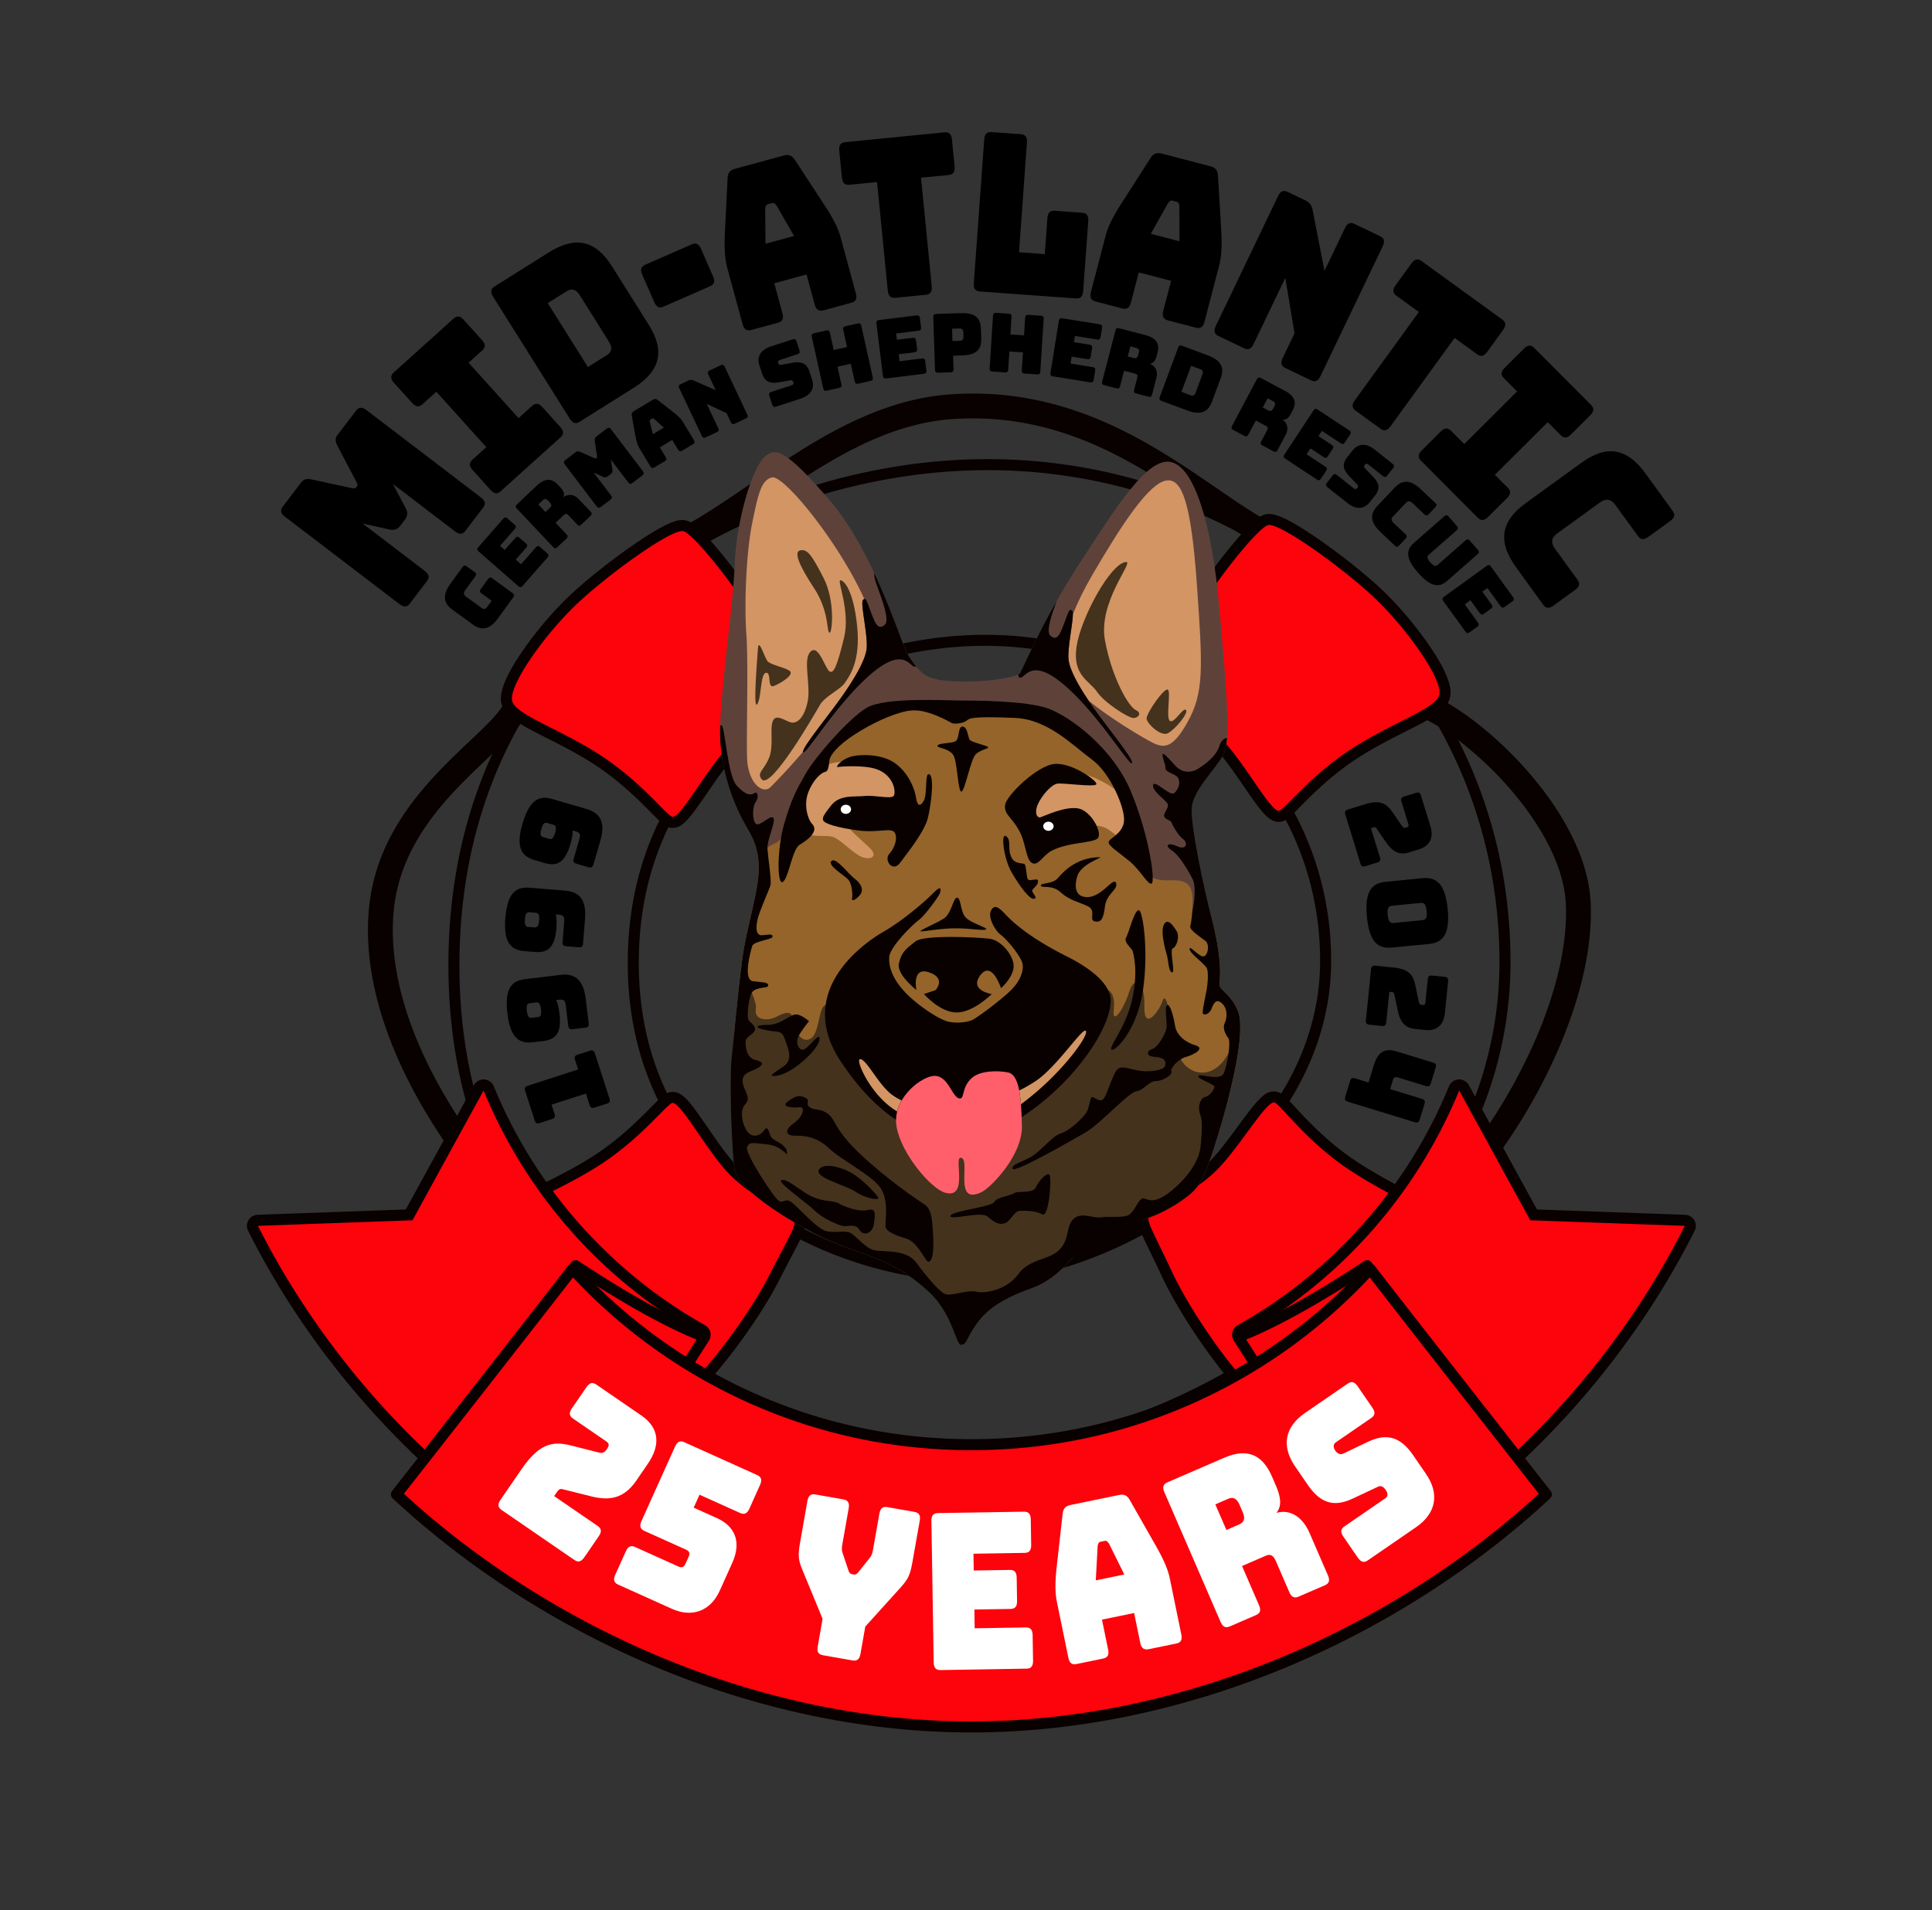 <svg id="Layer_1" data-name="Layer 1" xmlns="http://www.w3.org/2000/svg" viewBox="0 0 3500.86 3461.89"><rect x="0" y="0" width="3500.86" height="3461.89" fill="#333333" stroke="none"/><defs><style>.cls-1{fill:#080100;}.cls-2{fill:#fd030c;}.cls-3{fill:#5e423a;}.cls-4{fill:#95642a;}.cls-5{fill:#d39564;}.cls-6{fill:#44321d;}.cls-7{fill:#fff;}.cls-8{fill:#ff5f6b;}</style></defs><title>MAGSR-Logo_v2.0_</title><path class="cls-1" d="M928.3,2210.24a22.45,22.45,0,0,1-16.07-6.75c-2.71-2.77-67.18-69-129.86-169.66-37-59.37-65.53-118.41-84.93-175.48-24.55-72.22-34.43-141.56-29.37-206.09,5.13-65.36,28-126.09,70.09-185.66,35.25-50,78.24-90.64,112.77-123.32,27.12-25.66,50.54-47.82,60.52-65.13a22.5,22.5,0,1,1,39,22.49c-13.26,23-38.89,47.24-68.57,75.32-67,63.41-158.76,150.25-168.93,279.81-4.57,58.26,4.5,121.37,26.94,187.58,18.21,53.72,45.19,109.52,80.19,165.88,60.08,96.71,123.68,162.12,124.32,162.77a22.51,22.51,0,0,1-16.08,38.24Z"/><path class="cls-1" d="M2516.27,2260.45A22.51,22.51,0,0,1,2508,2217c.14-.06,20.81-8.47,51.3-30.25,28.13-20.08,70.62-56,113.34-112.92,46.19-61.6,87.88-135.47,117.37-208,34.36-84.49,50.7-163.72,47.26-229.13-3.25-61.79-39-135.1-100.58-206.44-50.63-58.62-116.15-111.13-163-130.67a22.5,22.5,0,0,1,17.31-41.54c53.58,22.33,124.15,78.38,179.79,142.8,31.47,36.45,57,73.73,75.74,110.8,21.67,42.77,33.68,84,35.72,122.69,3.78,72-13.68,157.87-50.51,248.44-30.91,76-74.62,153.46-123.06,218.06-90,120-180.34,156.54-184.14,158A22.6,22.6,0,0,1,2516.27,2260.45Z"/><path class="cls-1" d="M1775.15,2794.18c-66.89,0-136.59-14.93-207.26-44.4-57.1-23.8-115-57.12-172-99-96.78-71.08-157.18-141.62-159.71-144.58a22.5,22.5,0,0,1,34.28-29.16c.58.69,60.12,70.09,152.91,138.09,54.08,39.63,108.72,71.05,162.41,93.38,66.29,27.57,131.27,41.27,193.13,40.69,50.95-.48,96.13-6.63,138.11-18.82a390.51,390.51,0,0,0,102.67-46.42c60.28-38.47,106-90.2,150.32-140.23,26.18-29.59,53.26-60.19,82.71-87.19a22.5,22.5,0,1,1,30.41,33.17c-27.72,25.41-52.83,53.79-79.42,83.84-46.32,52.35-94.22,106.48-159.82,148.34-74.74,47.7-161.28,71.35-264.56,72.3C1777.91,2794.18,1776.53,2794.18,1775.15,2794.18Z"/><path class="cls-1" d="M1242.74,1000.12a22.51,22.51,0,0,1-10.53-42.4c41.06-21.69,83.28-50.55,128-81.11C1464.49,805.3,1582.72,724.48,1722,714.73c94.86-6.64,185.69,9.51,277.66,49.38,78.79,34.16,145.75,80.07,204.83,120.58,33,22.64,64.18,44,92.86,60.08a22.5,22.5,0,0,1-22,39.26c-30.47-17.06-62.46-39-96.33-62.22-57.4-39.37-122.47-84-197.27-116.41-85.2-36.93-169.14-51.91-256.63-45.78-56.49,4-114.61,21.44-177.69,53.45-56.72,28.78-110.19,65.34-161.9,100.69-45.78,31.3-89,60.86-132.35,83.75A22.41,22.41,0,0,1,1242.74,1000.12Z"/><path class="cls-1" d="M1789.66,852.11c497.39,0,927.41,376.51,927.41,891.74s-570.72,877.87-955.16,877.87-929.39-257.61-929.39-871.93,529.1-897.68,957.14-897.68m0-20a1052.19,1052.19,0,0,0-167.21,13.63A1104.79,1104.79,0,0,0,1453.27,887a1066.16,1066.16,0,0,0-163.9,69.49,975.61,975.61,0,0,0-151.24,98.45C1037.76,1134.69,959,1231.09,904,1341.45c-60.69,121.78-91.46,259.16-91.46,408.34,0,148.5,31.42,284.62,93.39,404.58,55.36,107.18,134.41,200.58,235,277.63a972.11,972.11,0,0,0,148.92,93.63,1066.43,1066.43,0,0,0,158.59,65.28c103.56,33.24,212,50.81,313.51,50.81,97.91,0,208.11-22.85,318.71-66.09,112.37-43.92,221.52-107.59,315.65-184.12a1082,1082,0,0,0,135.06-130.38c42.07-48.57,78.41-100,108-153,64.85-116,97.73-238.56,97.73-364.29,0-128-25.81-250.8-76.7-364.85A884.24,884.24,0,0,0,2571,1223.61a910.67,910.67,0,0,0-117.48-133.46,941.19,941.19,0,0,0-141.22-108.67,966.24,966.24,0,0,0-160.6-81.1,984.29,984.29,0,0,0-175.67-50.73,998.72,998.72,0,0,0-186.39-17.54Z"/><path class="cls-1" d="M1784.53,1170.5c325.84,0,607.55,241,607.55,570.85s-373.88,562-625.72,562-608.85-164.92-608.85-558.17,346.61-574.66,627-574.66m0-20c-73.44,0-150.34,12.26-222.4,35.45a714.74,714.74,0,0,0-108.39,44.91,648.66,648.66,0,0,0-100.14,63.7c-66.58,51.71-118.85,114.22-155.37,185.82-40.29,79-60.72,168.09-60.72,264.78,0,96.28,20.87,184.59,62,262.46,36.76,69.56,89.23,130.15,156,180.1a647.29,647.29,0,0,0,98.61,60.59A714.88,714.88,0,0,0,1559,2290.5c68.48,21.48,140.18,32.83,207.37,32.83,64.93,0,138-14.78,211.15-42.75a796.63,796.63,0,0,0,208.59-118.89,709.9,709.9,0,0,0,89.37-84.31,597.61,597.61,0,0,0,71.61-99.14c43.13-75.38,65-155.08,65-236.89,0-162.6-66.8-313.13-188.1-423.88a622.32,622.32,0,0,0-93.55-70.35,646.46,646.46,0,0,0-106.33-52.48,665.47,665.47,0,0,0-239.57-44.14Z"/><path class="cls-2" d="M1236.35,2527c-14.07,0-43.78-15.82-88.31-47-38-26.61-78.73-59.1-106.33-84.8-52.6-49-127.06-145.16-124-184.45,1.66-21.53,31.69-36.72,77.14-59.71,25.17-12.73,53.69-27.16,82.06-45.08,50.54-31.92,88-69.88,110.4-92.56,11.94-12.11,19.16-19.42,24.73-22.6a13.59,13.59,0,0,1,6.85-1.8c13.34,0,26.41,18.21,54.69,59.4,16.9,24.62,36,52.51,53.7,71,26.35,27.6,64,49.82,89,64.51,17.1,10.08,24.82,14.73,28.53,19.38,7,8.73,5.33,17.15,2.49,24.95-3.09,8.53-9.44,20.63-21,42.6-6.39,12.17-14.33,27.32-24,46.3-19.93,39-51.72,87.56-87.2,133.35-15.45,19.94-30.19,37.45-42.61,50.64-18.5,19.65-26.17,23.76-30.79,25.14a18.17,18.17,0,0,1-5.28.73Z"/><path class="cls-1" d="M1218.85,1999c15.9,0,61.26,85.51,101.16,127.31,41.61,43.59,109,73.32,116.91,83.23s0,17.83-43.59,103-134.76,198.17-154.57,204.11a8.34,8.34,0,0,1-2.41.31c-25.23,0-132.37-77.48-187.83-129.11-57.47-53.51-123.33-144.51-120.88-176.37,2-25.76,79.27-49.54,154.57-97.1s120.88-107,134.75-114.94a3.79,3.79,0,0,1,1.89-.48m0-20a23.83,23.83,0,0,0-11.81,3.12c-6.77,3.86-14.34,11.54-26.89,24.25-22.09,22.38-59.05,59.83-108.62,91.14-28,17.66-56.27,32-81.23,44.6-20.85,10.55-38.87,19.66-52.51,28.62-13.28,8.71-28.69,21-30.09,39.25-.88,11.4,3,25.71,11.72,43.75,7.05,14.5,17.07,31.09,29.79,49.31,24.66,35.3,56.69,72.49,85.68,99.48,27.92,26,69.07,58.82,107.41,85.67,19.67,13.78,37.69,25.31,52.11,33.36,24.53,13.69,35.3,15.45,41.94,15.45a28.46,28.46,0,0,0,8.15-1.15c6.18-1.85,15.18-6.61,35.2-27.86,12.64-13.42,27.59-31.19,43.23-51.38,35.85-46.25,68-95.43,88.2-134.92,9.69-18.93,17.62-34.05,24-46.21,11.72-22.35,18.18-34.66,21.5-43.83,3.17-8.71,6.18-21.78-4.08-34.61-4.83-6-12.59-10.74-31.26-21.74-24.46-14.42-61.42-36.21-86.81-62.8-17.09-17.91-36-45.46-52.69-69.76-31.13-45.34-44.5-63.74-62.93-63.74Z"/><path class="cls-2" d="M1218.85,1490.52a13.79,13.79,0,0,1-6.85-1.8c-5.57-3.19-12.79-10.5-24.73-22.6-22.39-22.68-59.86-60.65-110.4-92.57-28.37-17.92-56.89-32.34-82.06-45.07-45.45-23-75.48-38.18-77.14-59.72-3-39.28,71.44-135.48,124-184.45,27.6-25.7,68.34-58.19,106.33-84.79,44.53-31.19,74.24-47,88.31-47a18.17,18.17,0,0,1,5.28.73c4.62,1.38,12.29,5.49,30.79,25.14,12.42,13.19,27.16,30.7,42.61,50.64,35.48,45.78,67.27,94.39,87.2,133.35,9.71,19,17.65,34.12,24,46.3,11.52,22,17.87,34.07,21,42.59,2.84,7.81,4.49,16.23-2.49,25-3.71,4.64-11.43,9.29-28.53,19.37-24.93,14.7-62.61,36.91-89,64.51-17.65,18.49-36.81,46.39-53.7,71C1245.26,1472.31,1232.19,1490.52,1218.85,1490.52Z"/><path class="cls-1" d="M1236.35,962.51a8.7,8.7,0,0,1,2.41.31c19.81,5.95,111,118.9,154.57,204.11s51.52,93.14,43.59,103-75.3,39.63-116.91,83.23c-39.9,41.79-85.26,127.31-101.16,127.31a3.7,3.7,0,0,1-1.89-.49c-13.87-7.92-59.45-67.37-134.75-114.93s-152.59-71.34-154.57-97.1c-2.45-31.86,63.41-122.86,120.88-176.37,55.46-51.64,162.6-129.11,187.83-129.12m0-20h0c-6.64,0-17.41,1.76-41.94,15.46-14.42,8-32.44,19.58-52.11,33.36-38.34,26.85-79.49,59.67-107.41,85.66-29,27-61,64.19-85.68,99.49-12.72,18.21-22.74,34.8-29.79,49.3-8.76,18-12.6,32.36-11.72,43.75,1.4,18.21,16.81,30.55,30.09,39.26,13.64,9,31.66,18.06,52.51,28.61,25,12.63,53.26,26.94,81.23,44.61,49.57,31.31,86.53,68.76,108.62,91.13,12.55,12.72,20.12,20.39,26.89,24.26a23.83,23.83,0,0,0,11.81,3.12c18.44,0,31.8-18.4,62.93-63.75,16.69-24.3,35.6-51.84,52.69-69.75,25.39-26.6,62.35-48.39,86.81-62.8,18.67-11,26.43-15.71,31.26-21.75,10.26-12.83,7.25-25.89,4.08-34.61-3.32-9.16-9.78-21.47-21.5-43.83-6.37-12.15-14.3-27.28-24-46.21-20.2-39.49-52.35-88.66-88.2-134.92-15.64-20.19-30.59-37.95-43.23-51.37-20-21.25-29-26-35.19-27.86a28.24,28.24,0,0,0-8.16-1.16Z"/><path class="cls-2" d="M2274.78,2525.16a19,19,0,0,1-6-.91c-4.57-1.54-12.1-5.89-30-26.13-12-13.59-26.14-31.57-40.94-52-34-46.91-64.17-96.52-82.83-136.11-9.09-19.28-16.53-34.68-22.52-47.05-10.8-22.33-16.75-34.63-19.57-43.26-2.57-7.89-4-16.36,3.3-24.86,3.87-4.52,11.73-8.92,29.15-18.43,25.4-13.89,63.78-34.86,91-61.6,18.24-17.9,38.29-45.16,56-69.22,29.38-39.94,42.92-57.6,56.12-57.6a13.82,13.82,0,0,1,7.26,2c5.47,3.36,12.44,10.9,24,23.39,21.64,23.39,57.85,62.55,107.33,96.1,27.78,18.83,55.82,34.17,80.55,47.71,44.69,24.46,74.21,40.61,75.17,62.19,1.74,39.36-75.81,133.09-130,180.33-28.23,24.62-69.76,55.61-108.4,80.88C2319.28,2510.18,2289.11,2525.16,2274.78,2525.16Z"/><path class="cls-1" d="M2308.51,1998a3.76,3.76,0,0,1,2,.55c13.61,8.37,57.23,69.27,130.95,119.24s150.19,76.26,151.34,102.07c1.41,31.92-67.37,120.74-126.54,172.35-56.8,49.54-165.51,123-191.5,123a9.06,9.06,0,0,1-2.82-.39c-19.61-6.59-107.06-122.44-147.86-209s-48.48-94.76-40.23-104.41,76.55-37.17,119.55-79.39c41.11-40.35,89-123.95,105.09-124m0-20h0c-18.09,0-31.9,17.81-64.16,61.68-17.46,23.75-37.26,50.66-54.93,68-26.24,25.76-63.88,46.33-88.8,60-19,10.39-26.92,14.84-32,20.72-10.67,12.49-8.08,25.65-5.2,34.46,3,9.26,9.08,21.78,20.07,44.5,6,12.35,13.41,27.73,22.48,47,18.91,40.12,49.44,90.31,83.77,137.71,15,20.68,29.35,38.92,41.54,52.75,19.32,21.89,28.17,26.94,34.27,29a28.91,28.91,0,0,0,9.19,1.43c6.62,0,17.39-1.65,42.12-14.5,14.69-7.63,33-18.58,53-31.67,39-25.5,80.94-56.82,109.49-81.72,29.86-26,63.07-62.17,88.86-96.65,13.31-17.79,23.87-34,31.38-48.31,9.35-17.75,13.64-31.93,13.14-43.35-.81-18.24-15.82-31.07-28.8-40.21-13.35-9.39-31.06-19.08-51.56-30.3-24.54-13.43-52.35-28.66-79.74-47.22-48.53-32.9-84.25-71.53-105.6-94.61-12.13-13.12-19.45-21-26.09-25.12a23.82,23.82,0,0,0-12.49-3.51Z"/><path class="cls-2" d="M2317.24,1479.52c-13.35,0-26.41-18.21-54.69-59.4-16.9-24.62-36.05-52.52-53.71-71-26.34-27.6-64-49.81-89-64.51-17.1-10.08-24.81-14.73-28.53-19.37-7-8.73-5.32-17.15-2.49-25,3.1-8.53,9.44-20.63,21-42.59,6.38-12.18,14.33-27.33,24-46.3,19.94-39,51.72-87.57,87.2-133.35,15.46-19.94,30.19-37.45,42.62-50.64,18.5-19.65,26.17-23.76,30.78-25.14a18.21,18.21,0,0,1,5.28-.73c14.07,0,43.79,15.81,88.32,47,38,26.6,78.73,59.09,106.33,84.79,52.59,49,127.06,145.17,124,184.45-1.66,21.54-31.69,36.73-77.15,59.72-25.16,12.73-53.68,27.15-82.05,45.07-50.55,31.92-88,69.89-110.4,92.57-12,12.1-19.16,19.41-24.74,22.6a13.79,13.79,0,0,1-6.84,1.8Z"/><path class="cls-1" d="M2299.73,951.51c25.23,0,132.37,77.48,187.83,129.12,57.47,53.51,123.33,144.51,120.88,176.37-2,25.76-79.26,49.54-154.56,97.1S2333,1461.11,2319.12,1469a3.69,3.69,0,0,1-1.88.49c-15.9,0-61.26-85.51-101.16-127.31-41.62-43.6-109-73.32-116.92-83.23s0-17.84,43.6-103,134.75-198.16,154.57-204.11a8.63,8.63,0,0,1,2.4-.31m0-20a28.17,28.17,0,0,0-8.15,1.16c-6.17,1.85-15.18,6.61-35.2,27.86-12.63,13.42-27.58,31.18-43.23,51.37-35.85,46.26-68,95.43-88.2,134.92-9.68,18.93-17.61,34.06-24,46.21-11.72,22.36-18.17,34.67-21.5,43.83-3.16,8.72-6.18,21.78,4.08,34.61,4.83,6,12.6,10.74,31.26,21.75,24.46,14.41,61.42,36.2,86.81,62.8,17.1,17.91,36,45.45,52.69,69.76,31.13,45.34,44.5,63.74,62.94,63.74a23.88,23.88,0,0,0,11.81-3.12c6.76-3.87,14.34-11.54,26.88-24.26,22.09-22.37,59.05-59.82,108.63-91.13,28-17.67,56.26-32,81.22-44.61,20.86-10.55,38.87-19.66,52.52-28.61,13.27-8.71,28.68-21,30.09-39.26.87-11.39-3-25.7-11.73-43.75-7-14.5-17.07-31.09-29.79-49.3-24.66-35.3-56.69-72.5-85.68-99.49-27.91-26-69.07-58.81-107.41-85.66-19.67-13.78-37.69-25.32-52.11-33.37-24.53-13.69-35.3-15.45-41.94-15.45Z"/><path class="cls-3" d="M1750,1235.23c44.92,0,92.48-7.93,97.76-14.54s39.64-93.79,108.33-199.48S2080.3,827,2122.57,837.58s74,113.61,87.2,266.86,21.13,237.8,6.6,264.22-54.16,63.41-56.81,95.12,22.46,149.28,37,204.77,15.86,93.8,13.22,111,17.17,15.85,33,51.52-11.89,148-35.67,225.91-32.85,94-56.8,112.29c-78,59.45-145.32,46.24-177,76.63-22.27,21.34-51.52,70-103,88.51s-80.58,37-100.4,64.73-17.17,37-27.74,38.32-14.79-56.31-60.77-97.76c-80.59-72.67-126.83-59.45-223.27-113.62s-122.86-88.51-126.82-105.69-10.57-155.89-5.29-204.77,10.57-109.65,18.5-173.06,31.7-128.15,30.38-173.07-17.17-59.44-31.7-88.51-37-83.23-38.32-150.6,23.78-231.2,26.43-307.82,31.7-178.35,56.8-196.84c17.15-12.64,33-14.54,114.94,80.58s129.47,258.94,141.36,278.76,25.1,37,39.63,42.27S1715.67,1235.23,1750,1235.23Z"/><path class="cls-4" d="M1394.65,1980.33h0C1394.5,1980.33,1394.5,1980.33,1394.65,1980.33Z"/><path class="cls-4" d="M2163.53,1664.58c-9.25-4,6.6-48.88-13.21-63.41s-62.1,7.93-74-26.42-14.53-109.65-66-187.6-169.1-103-169.1-103h-111l-140,6.6c-56.81,30.39-132.11,104.37-149.28,162.5s-22.46,68.7-37,75.3c-7,3.17-19.74,11.52-31.12,19.34a155.42,155.42,0,0,1,2,21.61c1.32,44.92-22.46,109.66-30.38,173.07-6.12,49-10.67,96.35-14.86,137.9,34.65,50.32,68.3,99.81,65.07,99.89,6.45,0,282.7-1.31,282.7-1.31l375.2-41,172.6,55c17-65.91,29.48-135.33,17.63-162-15.85-35.67-35.67-34.35-33-51.52,2.38-15.49,1.53-48.17-9.31-95.13l-23.72-31.7S2172.77,1668.55,2163.53,1664.58Z"/><path class="cls-5" d="M1517.51,1273.54c25.1-34.35,50.2-74,52.84-97.76s-11.89-83.23-6.6-88.52a6,6,0,0,1,2.37-1.63c-46.23-102.92-146.34-226-167.51-220.31-19.82,5.28-25.1,31.71-35.67,83.23s-14.53,145.32-10.57,199.48,0,177,1.32,224.59,29.07,67.38,42.28,54.17c4.31-4.31,29.15-29.15,59.19-64.33C1454.9,1353.86,1493.47,1306.43,1517.51,1273.54Z"/><path class="cls-5" d="M2168.81,1059.52c-10.57-150.6-27.45-189.93-52.84-188.92-33,1.32-85.87,84.55-136.08,170.43-15.73,26.91-27.44,51-35.82,72.47-.13,17.12-10,62.15-7.77,82.09,2.06,18.57,17.81,46.8,36.57,74.63,38,30.75,89.42,61.52,106.11,70.69,26.42,14.54,42.27,22.46,72.66-31.7S2179.38,1210.13,2168.81,1059.52Z"/><path class="cls-6" d="M2233.55,1891.81c-19.82,54.17-54.17,58.13-74,47.56s-23.78-26.42-30.38-52.84-14.53-95.12-22.46-72.66-34.35,54.16-33,10.57S2056.52,1765,2046,1798s-31.71,62.1-27.74,30.39-15.86-44.92-21.14-25.1l-262.9,108.33s-215.34-83.23-233.83-89.84-13.22,50.21-31.71,60.77-33-22.45-33-37-14.53-10.56-29.06-2.64-41,6.61-37-14.53c2.28-12.19-13.44-44.13-27.16-69-6.81,57.27-11.63,111.66-16.44,156.19-5.28,48.88,1.32,187.6,5.29,204.77s30.38,51.53,126.82,105.69,142.68,40.95,223.27,113.62c46,41.45,50.2,99.08,60.77,97.76s7.92-10.57,27.74-38.32,48.88-46.23,100.4-64.73,80.78-67.17,103-88.51c31.71-30.39,99.08-17.18,177-76.63,23.95-18.27,33-34.34,56.8-112.29,17.58-57.6,37.31-133.95,40-184.28C2242.57,1874.2,2237.93,1879.84,2233.55,1891.81Z"/><path class="cls-1" d="M1628.73,1747c-3.87,19.34,31.86,47.4,31.86,47.4s-9.11-42.85,22.75-32.23,12.14,32.23,12.14,32.23l-21.24,7.21s28.86,33.38,59.2,33.38,63.67-33.38,63.67-33.38-41-6.07-21.24-33.37c21.39-29.62,37.93,22.75,37.93,22.75s19.72-16.68,22.75-36.4-21.23-50.06-42.47-53.1-119.84-7.58-135,4.55S1633.28,1724.21,1628.73,1747Z"/><path class="cls-1" d="M1703.45,1618c-1.44,5.76-27.74,41.61-38.64,49.54s-52.51,48.55-53.5,67.37,6.93,40.63,29.72,64.41,62.42,49.54,78.28,52.51a84.49,84.49,0,0,0,39.63-2c9.91-3,58.46-40.63,73.32-55.49s22.79-32.7,20.81-46.57-29.73-46.57-39.63-53.5-23.78-31.71-17.84-43.6,13.33-7.37,25.76,6c27.75,29.72,71.34,56.47,111,76.29s82.39,49.61,80.25,83.23c-4,62.42-89.17,173.39-193.21,226.9s-212,7.93-296.26-119.89,43.6-215,78.28-234.83,75.3-55.48,85.21-65.39S1707.42,1602.16,1703.45,1618Z"/><path class="cls-1" d="M1667.79,1687.37c-3.41,2.84,34.67-4.95,63.41-4.95s50.53,4.95,55.48,2-30.71-11.89-38.64-23.78-6.93-33.69-13.87-33.69-9.91,28.74-23.78,37.65S1673.73,1682.42,1667.79,1687.37Z"/><path class="cls-1" d="M1690.57,2234c2.83,42.36-2.64,51.52-7.92,52.84s-18.5-35.67-41-42.27-35.67-13.22-37-21.14,6.61-44.92-7.92-68.7-71.34-51.52-95.12-74-47.56-22.46-62.09-22.46-19.82-9.25-1.33-22.46,21.14-30.38,10.57-29.06-35.67,0-21.13-10.57,21.13-11.89,31.7-6.61-1.32,10.57,7.93,17.18,18.49,1.32,33,11.89,10.56,27.74,58.12,72.66,101.73,81.91,116.26,91.15S1689.25,2214.16,1690.57,2234Z"/><path class="cls-1" d="M1834.57,2117.72c0,11.21,108.33-51.52,133.43-66s78-72.66,91.16-74,22.46-18.49,35.67-18.49,30.39-11.89,27.74-17.18,11.89-22.45,26.43-26.42,35.66-15.85,17.17-21.14-34.35-18.49-37-35.66-9.25-41-14.53-37,1.32,33-1.32,43.6-15.86,33-25.11,35.67-14.53,13.21,5.29,14.53,19.82,10.57,17.17,17.18-26.42,10.57-44.91,7.92-33-10.57-41-2.64-17.17,41-23.78,51.52-15.85,0-21.14-1.32-5.28,19.82-11.89,29.07-29.06,31.7-46.23,37-37,35.67-60.77,46.24S1834.57,2112.44,1834.57,2117.72Z"/><path class="cls-1" d="M1487.12,2116.4c-21,15.79,43.6,30.38,63.42,43.6s43.59,15.85,41,10.56-33-39.63-59.45-50.2S1492.41,2112.44,1487.12,2116.4Z"/><path class="cls-1" d="M1415.79,2138.86c-8.75,3.28,46.23,40.95,60.77,55.48s43.59,26.43,51.52,27.75,22.46-5.29,29.06,6.6,23.78,7.93,26.43-10.57,4-29.06-11.89-25.1-43.6-6.6-51.53-11.89-26.42-2.64-47.56-11.89S1426.35,2134.89,1415.79,2138.86Z"/><path class="cls-1" d="M2209.77,1779.52c2.64-17.17,1.32-55.49-13.21-111s-39.64-173.07-37-204.77,42.28-68.7,56.81-95.12c3.68-6.69,5.92-17.12,7-31.44-5.26.84-11.08,5.45-13.6,14.26-5.29,18.5-26.43,34.35-39.64,42.28s-29.06,6.6-41-6.61-21.14-23.78-22.46-19.81,5.28,17.17,5.28,25.1,17.18,9.25,22.46,17.17,1.32,21.14-6.6,27.74-35.67-25.1-38.31-14.53,23.78,27.75,26.42,34.35-6.61,14.53-6.61,21.14,11.89,7.93,13.21,11.89,11.89,23.78,21.14,30.38,6.61,21.14-10.57,13.21-23.78-1.32-9.25,7.93,34.35,44.92,38.32,54.17,2.64,35.67,0,47.56-2.65,26.42-5.29,34.34,19.82,21.14,27.74,27.75,4,29.06-5.28,27.74-23.78-21.14-23.78-13.21,29.06,27.74,31.71,35.67,1.32,27.74-1.32,41-6.61,31.71-6.61,38.32,11.89,4,15.85-6.61,9.25-19.82,19.82-9.25,7.93,27.75,4,35.67,1.32,19.82,6.61,26.42-1.32,47.56-7.93,63.42-43.59,0-46.24,5.28,29.07,14.53,29.07,19.82-9.25,17.17-17.18,18.49-13.21,17.18-9.24,29.07,5.28,21.13,1.32,60.77-47.56,79.26-68.7,91.15-29.06,2.65-35.67,2.65-13.21,18.49-22.46,27.74-38.31,4-52.84,6.6-35.67-10.56-50.2,2.65-6.61,35.67-25.1,55.48-54.17,15.86-75.31,44.92-60.77,35.67-76.62,31.71-46.24,9.24-56.81,4-33-31.71-51.52-56.81-60.77-18.49-76.62-22.46-30.39-23.78-41-30.38-27.74,0-44.92-4-48.88-40.95-62.09-51.52-15.85,2.64-25.1-4-60.77-85.87-56.81-96.44,10.57-7.93,37-5.29,36.76,23.48,35.67,15.86c-1.32-9.25-1.32-6.61-6.6-13.21s-21.14-10.57-23.78-18.5-5.29-18.49-10.57-10.57-14.53,13.21-23.78,9.25-17.17-21.14-17.17-38.31,10.56-17.18,10.56-27.74-10.56-21.14-9.24-34.35,17.17-14.54,27.74-21.14,10.57-10.57-5.28-14.53-17.18-23.78-17.18-33,17.18-14.53,17.18-22.46-9.25-11.89-11.89-17.17-1.33-27.75,4-44.92,31.71-10.57,31.71-17.17-9.25-5.29-27.75-7.93-4-54.17-1.32-63.41,37-11.89,37-17.18-5.28-4-18.49-2.64-11.89-17.18-7.93-31.71,19.82-50.2,22.46-58.13-4-48.88-5.29-66.05,15.86-50.2,10.57-56.81-25.1,17.18-31.7,10.57-6.61-30.38,0-39.63,2.64-19.82-2.64-15.86-14.54,5.29-31.71-13.21-21.14-107-27.74-109.65c-.73-.29-1.59,0-2.56.81-.14,5.42-.18,10.46-.09,15,1.32,67.37,23.78,121.54,38.32,150.6s30.38,43.6,31.7,88.51-22.46,109.66-30.38,173.07-13.21,124.18-18.5,173.06,1.32,187.6,5.29,204.77,30.38,51.53,126.82,105.69,142.68,40.95,223.27,113.62c46,41.45,50.2,99.08,60.77,97.76s7.92-10.57,27.74-38.32,48.88-46.23,100.4-64.73,80.78-67.17,103-88.51c31.71-30.39,99.08-17.18,177-76.63,23.95-18.27,33-34.34,56.8-112.29s51.53-190.24,35.67-225.91S2207.12,1796.69,2209.77,1779.52Z"/><path class="cls-1" d="M1722.28,2203.59c-2.64,9.25,55.49-9.25,67.38,1.32s21.13,15.86,31.7,11.89,15.86-22.46,27.75-22.46,27.74,0,39.63,6.61,17.17-64.73,13.21-71.34-19.82,10.57-25.1,22.46-31.71,5.28-39.63,10.57-30.39,6.6-35.67,15.85S1724.92,2194.34,1722.28,2203.59Z"/><path class="cls-5" d="M1624.52,1417.54c-17.18-34.35-43.6-42.28-67.38-39.63s-83.23-1.33-100.4,44.91-9.25,68.7,0,83.23,42.27,5.29,55.49,11.89,29.06,23.78,44.91,33,38.32,4,17.18-15.85-46.24-39.64-38.31-46.24,97.76-14.53,104.36-30.39S1624.52,1417.54,1624.52,1417.54Z"/><path class="cls-5" d="M1916.48,1399c-25,8.33-66,46.24-55.48,70s22.45,37,48.88,34.35,75.3-14.53,96.44-1.32,35.67,31.71,42.27,25.1,13.21-48.88-11.89-80.59S1944.22,1389.8,1916.48,1399Z"/><path class="cls-5" d="M1633.71,1994.43a110.29,110.29,0,0,1-17.12-10.14c-25.1-18.5-46.24-64.73-58.13-64.73-9.16,0,18.73,66.1,67.18,94.8A78,78,0,0,1,1633.71,1994.43Z"/><path class="cls-5" d="M1968,1869.35c-2.64-13.21-51.52,63.42-91.15,89.84a273,273,0,0,1-30,17.25,243.38,243.38,0,0,1,3.1,24.91C1918.57,1951.14,1970.42,1881.45,1968,1869.35Z"/><path class="cls-1" d="M1699.49,1350.49c-6,6,23.78,4,29.73,21.8s6.93,62.42,12.88,62.42,16.84-58.46,25.76-67.37,22.79-9.91,22.79-12.88-30.72-8.92-33.69-13.88-4-23.78-12.88-23.78-5,22.79-12.88,26.76S1703.45,1346.53,1699.49,1350.49Z"/><path class="cls-1" d="M1491.42,1486.24c1.7,6.79,26.75,13.87,63.41,18.82s60.44-5.94,66.39,4,0,27.75-9.91,38.65,5.94,34.68,19.81,15.85,44.59-56.48,50.54-82.24,12.28-78.27,1-78.27c-6.94,0-2,36.66-8.92,48.55s-11.89,7.92-13.87-6-11.89-42.6-36.66-61.43-67.38-17.83-84.22-11.89-25.76,18.83-20.81,17.84,46.76-3.9,69.36,3.63c32.7,10.9,36.66,42.93,31.7,48.88s-35-2-52.84,0-44.26-3-60.11,16.84S1490.43,1482.27,1491.42,1486.24Z"/><path class="cls-1" d="M1870.24,1564.18c11,6.09,19.36-14,35.67-22.46,30.39-15.85,74-13.21,83.23-22.46s-11.89-50.2-35.67-54.16S1894,1478.31,1886.1,1481s-11.89-9.25-5.29-23.78,23.78-35.67,35.67-37,66.06,6.61,70,1.32-43.6-39.63-75.3-37-87.19,56.81-89.84,74,11.89,22.46,25.1,46.24S1858.35,1557.57,1870.24,1564.18Z"/><path class="cls-1" d="M1471.27,1492.84c14,14-9.25,30.39-22.46,38.31s-19.81,60.77-30.38,67.38-10.57-60.77,2.64-105.69,21.14-59.45,38.31-89.83,77.95-100.41,111-120.22,144-13.21,167.78-13.21,121.54,0,161.18,14.53,117.58,71.34,150.6,151.92,43.6,161.18,37,165.14-19.81-23.78-41-41-38.31-27.75-37-34.35,25.1-14.53,27.74-37-23.78-87.19-58.13-112.3-79.26-72.66-138.71-75.3-81.91-1.32-87.19,4-22.46,7.92-27.75,5.28-47.56-27.74-77.94-22.46-68.7,23.78-99.08,43.6-43.6,37-44.92,46.24-1.32,19.81-7.93,21.13-21.14,13.21-30.38,37S1464.67,1486.24,1471.27,1492.84Z"/><path class="cls-1" d="M1405.22,1949.94c21.09-1.92,46.24-22.46,60.77-37s21.13-27.74,18.49-33-21.13,21.14-29.06,22.46-15.85-13.21-6.61-27.74a229.2,229.2,0,0,1,17.18-23.78s-15.86-14.53-26.42-11.89-27.75,18.49-47.56,18.49-29.07,4-5.29,9.25,29.07-1.32,35.67,17.18,14.53,37-2.64,48.88S1390.68,1951.26,1405.22,1949.94Z"/><path class="cls-1" d="M2113.33,1671.19c-14.43,7.21-1.33,51.52,1.32,60.77s2.64,29.06,9.24,30.39-5.28-41,1.33-43.6,13.21-21.14,6.6-31.71S2118.61,1668.55,2113.33,1671.19Z"/><path class="cls-1" d="M2064.44,1650.05c-8-4.8-18.49,39.63-23.77,48.88s10.56,19.82,11.89,25.1,10.56,37-1.33,88.52-43.59,85.87-37,89.83,46.24-35.67,56.81-107S2071.05,1654,2064.44,1650.05Z"/><path class="cls-1" d="M1993.11,1553.61c6.73,0-34.35,11.89-41,34.35s-.86,34,10.57,37c30.39,7.93,54.17-37,59.45-25.1s-17.17,19.82-19.82,42.28-6.6,30.38-18.49,27.74,4-19.82-13.21-27.74-33-10.57-48.88-25.11-34.35-6.6-35.67-11.89,21.13-2.64,30.38-13.21S1949.51,1553.61,1993.11,1553.61Z"/><path class="cls-1" d="M1822.68,1515.3c-9.63-6-4,41,10.57,66s33,50.21,41,47.56-7.93-11.89-2.65-17.17,10.57-10.57,9.25-15.85-15.85,2.64-18.49-2.65-2.65-22.45-5.29-26.42-18.49,1.32-25.1-14.53S1833.25,1521.91,1822.68,1515.3Z"/><path class="cls-1" d="M1506.94,1560.22c8.09-6.93,30.39,23.78,41,31.7s15.85,17.18,13.21,25.1-18.5,19.82-17.18,11.89,0-26.42-6.6-34.34S1497.69,1568.14,1506.94,1560.22Z"/><path class="cls-1" d="M1580.92,1219.37c61.44-51,68.55-5,78.94-11.66a196,196,0,0,1-15.52-22.69c-7.18-12-27.35-76.37-60.22-146.47a40.3,40.3,0,0,0,.77,9.08c2.64,14.53,30.38,74,18.49,84.55s-17.17-1.32-25.1-22.46-9.25-27.74-14.53-22.46,9.25,64.74,6.6,88.52-27.74,63.41-52.84,97.76-66,84.55-62.09,89.83C1459.9,1369.35,1518.83,1270.9,1580.92,1219.37Z"/><path class="cls-1" d="M2051.23,1383.19c4-5.28-37-55.49-62.09-89.84s-50.2-74-52.84-97.76,11.89-83.23,6.6-88.51-6.6,1.32-14.53,22.46-13.21,33-25.1,22.46c-8.36-7.44,2.89-39.07,11.22-62.23-41.2,72.64-62.62,125.82-66.71,130.92a7.86,7.86,0,0,1-2.43,1.82c-.11,2.46.23,4.12,1.11,4.79,10.57,7.93,17.18-39.63,79.27,11.89S2046.75,1389.17,2051.23,1383.19Z"/><path class="cls-6" d="M2040.67,1018.57c14.21-.68-51.53,72.66-38.32,142.68s43.6,120.22,55.49,125.5,5.28,14.53-4,14.53-52.85-27.74-66.06-47.56-44.92-29.06-37-81.91S2012.92,1019.89,2040.67,1018.57Z"/><path class="cls-6" d="M1373.51,1174.46c-1.62,22.74-9.25,113.61-1.32,101.72s5.28-55.49,15.85-56.81,1.32,29.07,14.53,23.78,38.32-21.13,27.75-27.74-34.35-10.57-39.64-17.17S1374.83,1156,1373.51,1174.46Z"/><path class="cls-6" d="M1380.12,1412.25c16.32,21,96.44-118.89,105.68-134.75s37-27.74,44.92-39.63,29.07-38.31,22.46-103-23.78-83.23-30.39-83.23,18.5,55.49,6.61,104.37-18.5,66.06-26.42,60.77-19.82-50.2-34.35-35.67,1.32,60.77-5.28,91.16-19.82,39.63-30.39,37-27.74-17.18-33-1.32,2.64,43.59-6.6,66S1370.87,1400.36,1380.12,1412.25Z"/><path class="cls-6" d="M2077.66,1301.28c-1.58,7.88,25.1,34.35,38.31,27.74s38.31-37,33-42.27-21.14,25.1-29.07,19.82,2.64-54.17-4-56.81S2080.3,1288.07,2077.66,1301.28Z"/><path class="cls-6" d="M1450.13,997.43c-12.22,2.44-2.64,26.42,25.11,68.7s22.45,79.26,27.74,80.58,10.57-58.13-10.57-99.08S1463.35,994.79,1450.13,997.43Z"/><ellipse class="cls-7" cx="1532.75" cy="1466.79" rx="9.39" ry="8.29"/><ellipse class="cls-7" cx="1899.77" cy="1497.48" rx="9.39" ry="8.29"/><polygon class="cls-1" points="1932.35 2284.29 2072.06 2225.22 2070.06 2202.06 1997.01 2221.22 1973.06 2223.22 1932.35 2284.29"/><path class="cls-8" d="M1739.61,1990.84c-14.82.36-20.82-45.47-50.36-40.55-23.78,4-72.66,42.28-64.73,91.16s62.13,112.92,88.15,120.22c42.87,12,15.29-64.05,28.11-63.41,19.66,1-14.65,87.5,37.67,62.41,16.54-7.94,74.62-66.38,73.3-120.54s-5.29-92.48-25.1-96.44-50.2-3.08-64.74,9.25C1742,1969.8,1748.24,1990.64,1739.61,1990.84Z"/><path d="M902.71,1120.19c-14.61,20.13-29.18,23.82-45.83,11.73l-37.39-27.13c-16.65-12.09-17.66-27.08-3-47.21l21.74-30c2.18-3,4.45-3.35,7.45-1.18l14.5,10.52c3,2.18,3.35,4.45,1.18,7.45l-18.09,24.92c-3.65,5-3.39,8.7.69,11.65l28.63,20.79c4.07,3,7.18,2.46,9.87-1.25l8.44-11.62-18.69-13.57c-3-2.17-3.36-4.45-1.19-7.44l13.48-18.57c2.18-3,4.45-3.36,7.45-1.19l37,26.87c3,2.18,3.36,4.45,1.18,7.45Z"/><path d="M946.81,1062c-2.44,2.78-4.74,2.93-7.52.49l-72.13-63.24c-2.78-2.44-2.94-4.74-.5-7.52L912,940.08c2.44-2.78,4.74-2.93,7.52-.49l13,11.42c2.79,2.44,2.94,4.73.5,7.52l-26.94,30.72,8.57,7.51,19-21.7c2.44-2.78,4.74-2.93,7.52-.5L953.08,985c2.79,2.44,2.94,4.74.5,7.52l-19,21.7,9.57,8.4,26.94-30.73c2.43-2.78,4.73-2.93,7.52-.49l13,11.42c2.78,2.44,2.93,4.74.49,7.52Z"/><path d="M1009.87,991.66c-2.69,2.54-5,2.47-7.54-.22L936.47,921.7c-2.54-2.69-2.47-5,.22-7.54l35.84-33.84c16.14-15.25,28.11-12.71,38.18-2.05l4.67,5c5.69,6,8.25,11.76,5.56,18,8.67-6.56,19.23-5.73,27.76,3.31l21.55,22.82c2.54,2.69,2.48,5-.22,7.53l-16.68,15.76c-2.69,2.54-5,2.47-7.53-.22l-15.55-16.47c-3-3.23-5.45-3.61-8.46-.76l-15.07,14.23,19.92,21.09c2.54,2.7,2.47,5-.22,7.54ZM988.44,928l8.07-7.62c3.77-3.56,2.71-6.62,0-9.53L993,907.19c-2.75-2.91-5.75-4.14-9.52-.59l-8.07,7.63Z"/><path d="M1088.64,918.79c-3,2.23-5.23,1.92-7.46-1l-58-76.4c-2.23-3-1.92-5.23,1-7.47l19-14.41c2.47-1.88,4.72-2.1,8.11-.58l25.2,11.17c1.9.78,2.7,1.11,3.64.39l1.06-.81c1-.71.85-1.57.61-3.61l-4.1-27.19c-.56-3.66.26-5.77,2.74-7.65l19.1-14.5c2.94-2.24,5.23-1.93,7.46,1l58,76.4c2.23,3,1.92,5.23-1,7.47l-18.15,13.79c-3.07,2.32-5.23,1.92-7.47-1l-31.51-41.5,2.8,18.13c.65,3.79-.32,6.19-3.38,8.52l-4.72,3.58c-3.06,2.33-5.64,2.61-9.11,1l-16.71-7.57,31.5,41.5c2.24,2.95,1.93,5.23-1,7.47Z"/><path d="M1204.53,835.92l-18.64,11.23c-3.16,1.91-5.4,1.36-7.31-1.81l-20.17-33.48c-3.06-5.07-5.36-12.32-7.29-23.26l-6.31-35.43c-.75-3.53.52-6,3.94-8.08l34.11-20.56c3.29-2,6.09-1.94,8.86.37L1220.09,747c8.78,6.81,14.12,12.23,17.18,17.3l20.17,33.47c1.91,3.17,1.36,5.41-1.81,7.32l-19.15,11.54c-3.42,2.06-5.78,1.59-7.69-1.58l-10.7-17.75-22.44,13.52,10.7,17.75C1208.26,831.77,1207.7,834,1204.53,835.92ZM1183,787l19.9-12-17.57-15.67c-1.55-1.14-2.7-1.32-3.71-.71l-3.17,1.91c-1,.61-1.39,1.71-1.11,3.61Z"/><path d="M1278.88,792.68c-3.34,1.58-5.51.8-7.09-2.54l-41-86.73c-1.58-3.34-.8-5.51,2.54-7.09l13.92-6.58a10.06,10.06,0,0,1,9.6-.12l40,17.44-13.47-28.51c-1.58-3.34-.81-5.51,2.54-7.09L1306,662c3.35-1.59,5.52-.81,7.1,2.54l41,86.72c1.59,3.35.81,5.52-2.54,7.1l-20.07,9.49c-3.35,1.58-5.52.8-7.1-2.54l-7.78-16.47-36-16.88,20.88,44.16c1.58,3.35.8,5.52-2.54,7.1Z"/><path d="M1406.09,737c-3.52,1.15-5.57.1-6.72-3.42L1394,717.1c-1.15-3.52-.1-5.58,3.42-6.72L1435.28,698c2.39-.78,3.06-3,2.33-5.27-1.06-3.24-2.74-4.09-5.22-3.59l-22.08,3.92c-13.87,2.35-24.29-.48-29.43-16.25l-4.82-14.78c-5.23-16,2.76-28.3,21.06-34.27L1436.53,615c3.52-1.15,5.57-.11,6.72,3.41l5.46,16.75c1.15,3.52.1,5.57-3.42,6.72l-32.79,10.69c-2.39.78-3.25,2.93-2.42,5.46s2.78,3.77,5.26,3.27l21.89-4c13.88-2.34,24.44.45,29.58,16.21l4.81,14.78c5.23,16-2.9,28.35-21.06,34.27Z"/><path d="M1498.13,708c-3.61.81-5.56-.43-6.36-4L1471,610.33c-.81-3.61.43-5.55,4-6.36l22.4-5c3.62-.8,5.56.43,6.36,4l7,31.36,24.13-5.37-7-31.36c-.81-3.61.43-5.56,4-6.36l22.4-5c3.62-.8,5.56.43,6.36,4L1581.52,684c.8,3.62-.44,5.56-4,6.36l-22.4,5c-3.61.81-5.56-.43-6.36-4l-7.13-32.09-24.14,5.37,7.14,32.08c.8,3.62-.44,5.56-4,6.36Z"/><path d="M1605.8,685.88c-3.67.46-5.49-1-5.94-4.63L1588.12,586c-.45-3.68,1-5.49,4.64-5.95l68.17-8.4c3.67-.45,5.49,1,5.94,4.64l2.12,17.19c.45,3.67-1,5.49-4.64,5.94l-40.55,5,1.4,11.31,28.65-3.53c3.67-.45,5.49,1,5.94,4.64l1.94,15.72c.45,3.67-1,5.49-4.64,5.94l-28.65,3.53,1.56,12.64,40.55-5c3.67-.45,5.49,1,5.94,4.64l2.12,17.19c.45,3.67-1,5.49-4.64,5.94Z"/><path d="M1699.77,675.52c-3.7.12-5.38-1.45-5.5-5.15l-3.13-95.88c-.12-3.7,1.45-5.38,5.15-5.51l45.28-1.47c26.93-.89,35.3,10.54,35.86,27.71l.62,18.94c.56,17.16-7,29.11-34,30l-17,.56.8,24.56c.12,3.7-1.46,5.38-5.15,5.5Zm26.12-57.44,13.32-.43c5.77-.19,6.84-3.63,6.71-7.48l-.25-7.84c-.13-3.85-1.42-7.21-7.19-7l-13.32.44Z"/><path d="M1798.3,673.4c-3.69-.24-5.21-2-5-5.66l6.09-95.73c.24-3.7,2-5.22,5.66-5l22.9,1.45c3.69.24,5.21,2,5,5.66l-2,32.06,24.67,1.57,2-32.06c.24-3.69,2-5.22,5.66-5l22.9,1.46c3.69.23,5.21,2,5,5.65l-6.09,95.74c-.24,3.69-2,5.21-5.66,5l-22.9-1.46c-3.69-.24-5.21-2-5-5.66l2.09-32.8L1829,637.08l-2.09,32.79c-.24,3.7-2,5.22-5.66,5Z"/><path d="M1907.9,682.1c-3.65-.58-5-2.45-4.41-6.1l15.19-94.72c.59-3.65,2.46-5,6.11-4.41l67.82,10.88c3.65.58,5,2.45,4.42,6.1l-2.75,17.1c-.58,3.66-2.45,5-6.1,4.42l-40.34-6.47L1946,620.15l28.5,4.58c3.66.58,5,2.45,4.42,6.1l-2.51,15.64c-.59,3.66-2.45,5-6.11,4.42l-28.5-4.57-2,12.57,40.34,6.47c3.65.59,5,2.45,4.41,6.11l-2.74,17.1c-.59,3.65-2.45,5-6.1,4.42Z"/><path d="M2001,698.1c-3.59-.93-4.75-2.92-3.82-6.5l24.13-92.84c.94-3.59,2.92-4.75,6.5-3.82l47.72,12.4c21.49,5.59,25.69,17.08,22,31.27l-1.71,6.59c-2.09,8-5.58,13.23-12.27,14.25,10.16,3.86,15.06,13.24,11.93,25.28l-7.89,30.37c-.93,3.58-2.92,4.75-6.5,3.82l-22.21-5.77c-3.58-.93-4.75-2.92-3.82-6.5l5.7-21.92c1.12-4.3.17-6.54-3.84-7.58l-20.06-5.22-7.3,28.09c-.93,3.58-2.92,4.75-6.5,3.82Zm42.56-52,10.75,2.8c5,1.3,7-1.23,8.06-5.1l1.26-4.87c1-3.87.46-7.07-4.55-8.37l-10.75-2.8Z"/><path d="M2104.58,726.53c-3.47-1.29-4.43-3.38-3.14-6.85l33.45-89.91c1.29-3.47,3.39-4.43,6.86-3.14L2188.5,644c23.31,8.67,30.78,21.72,23.6,41L2196,728.32c-7.18,19.29-21.35,24.28-44.66,15.61Zm36.26-16.36,16.51,6.14c4.44,1.65,7.29.35,9.05-4.37l12.54-33.72c1.7-4.58.4-7.43-4-9.08L2158.39,663Z"/><path d="M2234.68,779.26c-3.27-1.73-3.94-3.94-2.21-7.21l45-84.71c1.74-3.27,3.94-4,7.21-2.21l43.53,23.13c19.61,10.42,21,22.57,14.16,35.52l-3.19,6c-3.89,7.32-8.5,11.58-15.24,11,9,6.11,11.58,16.37,5.74,27.36L2315,815.88c-1.74,3.27-3.94,4-7.21,2.21l-20.26-10.77c-3.27-1.73-3.95-3.94-2.21-7.2l10.63-20c2.08-3.92,1.68-6.31-2-8.26l-18.31-9.72L2262,787.75c-1.74,3.27-3.94,4-7.21,2.21Zm53.46-40.66,9.8,5.2c4.58,2.44,7.14.45,9-3.08l2.36-4.45c1.87-3.53,2.09-6.77-2.49-9.2l-9.8-5.21Z"/><path d="M2328.9,831.22c-3.09-2-3.55-4.29-1.51-7.38l52.83-80.07c2-3.09,4.29-3.55,7.38-1.51l57.34,37.82c3.08,2,3.55,4.3,1.51,7.39l-9.54,14.45c-2,3.09-4.29,3.56-7.38,1.52l-34.11-22.5-6.28,9.51,24.1,15.9c3.09,2,3.55,4.29,1.51,7.38L2406,827c-2,3.09-4.29,3.56-7.38,1.52l-24.1-15.9-7,10.63,34.1,22.5c3.09,2,3.56,4.29,1.52,7.38l-9.54,14.46c-2,3.09-4.3,3.55-7.38,1.51Z"/><path d="M2405.05,882.72c-2.9-2.3-3.16-4.59-.86-7.49L2415,861.67c2.31-2.9,4.59-3.16,7.49-.86l31.18,24.77c2,1.57,4.21.89,5.68-1,2.12-2.67,1.91-4.54.12-6.34L2444,862c-9.61-10.28-13-20.54-2.68-33.52l9.67-12.17c10.5-13.21,25.13-13.31,40.2-1.34l32.45,25.79c2.9,2.3,3.16,4.59.86,7.49l-11,13.79c-2.3,2.9-4.59,3.16-7.49.86l-27-21.46c-2-1.57-4.24-1.1-5.89,1s-1.61,4.4.18,6.2l15.43,16c9.6,10.27,13.11,20.62,2.79,33.6l-9.67,12.17c-10.49,13.21-25.25,13.22-40.2,1.34Z"/><path d="M2501.35,964.16c-18.07-17.09-19.84-32-5.7-47l31.64-33.44c14.24-15.06,29.24-14.12,47.31,3l26.24,24.82c2.69,2.54,2.75,4.84.21,7.53l-12.31,13c-2.55,2.69-4.85,2.76-7.54.21l-21.61-20.44c-4.52-4.28-8.19-4.49-11.65-.83l-24.21,25.59c-3.36,3.55-2.84,7.1,1.68,11.37L2547,968.44c2.69,2.54,2.76,4.84.21,7.53l-12.1,12.8c-2.55,2.69-4.85,2.75-7.54.21Z"/><path d="M2569.67,1038.15c-24.22-27.59-21.06-42.38-7.49-54.3l55.06-48.34c2.79-2.45,5.08-2.3,7.53.48l15.33,17.47c2.44,2.78,2.29,5.08-.49,7.52l-50.72,44.54c-3,2.63-4.06,5.92,2.78,13.71s10.33,7.28,13.33,4.64l50.73-44.54c2.78-2.44,5-2.4,7.52.49l14.84,16.91c2.45,2.78,2.3,5.08-.48,7.52l-55.07,48.35C2609,1064.51,2593.89,1065.74,2569.67,1038.15Z"/><path d="M2615.18,1089.15c-2.17-3-1.81-5.27,1.19-7.44l77.74-56.21c3-2.17,5.27-1.81,7.44,1.19l40.25,55.67c2.17,3,1.8,5.27-1.2,7.44l-14,10.15c-3,2.16-5.27,1.8-7.44-1.2l-23.94-33.11-9.24,6.68,16.91,23.39c2.17,3,1.81,5.28-1.19,7.44l-12.84,9.29c-3,2.16-5.27,1.8-7.44-1.2l-16.91-23.39-10.32,7.46,23.94,33.11c2.17,3,1.8,5.27-1.2,7.44l-14,10.15c-3,2.17-5.27,1.8-7.44-1.2Z"/><path d="M742.71,1093.75c-5.18,6.79-11,7.1-19,1L516.51,936.54c-8-6.1-9.23-11.78-4-18.57l33.41-43.77c4.36-5.7,9.62-7.28,19.14-5.18l70.8,15.34c5.29,1,7.51,1.43,9.17-.75l1.87-2.44c1.66-2.18.69-4.21-1.7-9l-33.65-64c-4.55-8.64-4.41-14.12,0-19.83l33.62-44c5.19-6.79,11-7.1,19-1l207.22,158.2c8,6.1,9.23,11.78,4,18.57l-32,41.87c-5.39,7.06-11,7.09-19,1L711.82,877l22.61,42.65c4.86,8.88,4.63,15.15-.77,22.22l-8.3,10.87c-5.39,7.07-11.38,8.95-21.23,6.6L657,948.73l112.56,85.94c8,6.11,9.23,11.78,4,18.58Z"/><path d="M888.58,887.68l-32-35.57c-6.73-7.48-6.9-13.28-.55-19l25.16-22.66L790.68,710l-25.16,22.66c-6.35,5.72-12.11,5-18.84-2.52L714.1,694c-6.73-7.47-6.9-13.28-.55-19L821.8,577.47c6.36-5.73,12.11-5,18.84,2.52l32.58,36.17c6.74,7.48,6.9,13.28.55,19l-24.65,22.2,90.47,100.45,24.65-22.2c6.35-5.72,12.11-5,18.84,2.52l32,35.58c6.73,7.47,6.9,13.28.55,19l-108.25,97.5C901.07,895.93,895.31,895.16,888.58,887.68Z"/><path d="M1050.47,764.35c-7.24,4.55-12.78,2.8-18.13-5.71L893.62,537.89c-5.35-8.51-4.52-14.26,2.72-18.81l97.58-61.32c48.64-30.56,85.14-22.61,114.9,24.74l66.79,106.28c29.75,47.35,21.08,83.69-27.56,114.25Zm14.84-99.14,34.46-21.65c9.26-5.82,10.4-13.66,3.12-25.24l-52-82.78c-7.06-11.24-14.62-13.62-23.88-7.8l-34.46,21.65Z"/><path d="M1185.43,547.32l-21.62-49.39c-4-9.21-2.36-14.77,5.47-18.2l84-36.76c7.83-3.43,12.89-1.25,17.09,8.33L1292,500.69c4.19,9.58,2.36,14.78-5.47,18.2l-84,36.76C1194.69,559.08,1189.63,556.9,1185.43,547.32Z"/><path d="M1409.75,584.91l-48.51,13.2c-8.25,2.24-13-1-15.68-10.74l-27.9-102.49c-4.22-15.53-5.55-36-4-65.61l4.72-95.94c.21-9.64,4.43-15,13.34-17.39l88.76-24.16c8.58-2.33,14.92.11,20,8.32l52.69,80.31c16.31,24.75,25.55,43.08,29.78,58.61L1550.8,531.5c2.64,9.71.18,15-8.07,17.21l-49.83,13.56c-8.91,2.43-14-.76-16.67-10.47l-14.79-54.35L1403,513.35l14.79,54.35C1420.47,577.4,1418,582.66,1409.75,584.91ZM1387.1,441.8l51.8-14.1-31.57-54.79c-2.91-4.21-5.42-5.61-8.06-4.89l-8.25,2.25c-2.64.71-4.09,3.19-4.47,8.3Z"/><path d="M1622.35,539.71c-8.51.85-12.69-3.19-13.68-13.2l-19.42-196.58-50,4.94c-8.51.84-12.69-3.2-13.68-13.2l-4.79-48.45c-1-10,2.32-14.78,10.83-15.62l179.69-17.75c8.51-.84,12.69,3.19,13.67,13.2l4.79,48.45c1,10-2.32,14.78-10.83,15.62l-50,4.94,19.42,196.59c1,10-2.32,14.78-10.83,15.62Z"/><path d="M1775.85,528.29c-8.52-.62-12-5.31-11.23-15.34l18.8-260c.72-10,4.79-14.18,13.32-13.56l52.87,3.82c8.53.62,12,5.3,11.23,15.33l-14.35,198.63,46.73,3.38,4.7-65c.72-10,4.79-14.18,13.32-13.56l49.46,3.57c8.53.62,12,5.31,11.23,15.34l-9.13,126.4c-.73,10-4.8,14.17-13.33,13.56Z"/><path d="M2033.71,559.08l-48.64-12.68c-8.27-2.16-10.8-7.39-8.26-17.13l26.81-102.77c4.06-15.57,13.11-34,29.15-58.92l51.84-80.86c5-8.27,11.3-10.78,20.23-8.45l89,23.22c8.61,2.25,12.89,7.52,13.2,17.16l5.74,95.89c1.82,29.58.71,50.08-3.35,65.65L2182.64,583c-2.54,9.74-7.3,13.07-15.57,10.91l-50-13c-8.93-2.33-11.79-7.65-9.25-17.38L2122.07,509l-58.57-15.27-14.22,54.5C2046.74,557.91,2042,561.24,2033.71,559.08Zm51.58-135.39,51.95,13.55-.12-63.23c-.43-5.1-1.91-7.57-4.56-8.26l-8.27-2.16c-2.65-.69-5.14.74-8,5Z"/><path d="M2208,609c-7.71-3.69-9.19-9.31-4.84-18.38l112.66-235.11c4.35-9.07,9.65-11.43,17.36-7.74l32.07,15.37c8,3.84,11.74,8.75,13.5,18.52L2400,490.87l37-77.28c4.34-9.07,9.65-11.44,17.36-7.74L2500.67,428c7.71,3.69,9.19,9.31,4.84,18.38L2392.85,681.51c-4.34,9.07-9.65,11.43-17.36,7.74l-46.26-22.17c-7.71-3.69-9.19-9.31-4.84-18.38l21.38-44.63L2329,503.7l-57.38,119.73c-4.34,9.07-9.65,11.44-17.36,7.74Z"/><path d="M2456.52,744.37c-6.92-5-7.37-10.81-1.46-19l116-159.91L2530.34,536c-6.92-5-7.37-10.81-1.46-19l28.58-39.4c5.9-8.15,11.55-9.52,18.47-4.5l146.17,106c6.92,5,7.37,10.81,1.46,19L2695,637.51c-5.91,8.14-11.55,9.51-18.47,4.5l-40.7-29.52-116,159.91c-5.91,8.14-11.55,9.52-18.47,4.5Z"/><path d="M2576.49,816.1l33.92-33.79c7.13-7.1,12.92-7.56,19-1.5l23.89,24L2749,709.4l-23.9-24c-6-6-5.55-11.84,1.58-18.94l34.49-34.35c7.13-7.1,12.92-7.56,18.95-1.5L2883,733.83c6,6.06,5.55,11.85-1.58,18.95l-34.49,34.35c-7.12,7.1-12.92,7.56-19,1.5l-23.41-23.5-95.78,95.4,23.41,23.5c6,6.06,5.55,11.84-1.57,18.94l-33.93,33.79c-7.12,7.1-12.91,7.55-19,1.5L2574.91,835C2568.88,829,2569.36,823.19,2576.49,816.1Z"/><path d="M2747.32,1028.33c-33.72-46.52-28.19-83.46,17.09-116.28l101.31-73.43c45.6-33.06,82.43-26.81,116.15,19.71l49,67.56c5,6.92,3.64,12.56-4.5,18.47l-39.42,28.57c-8.14,5.9-13.93,5.45-19-1.47l-40.34-55.66c-8.43-11.62-17.46-13.11-28.53-5.08l-77.53,56.2c-10.75,7.79-11.83,16.59-3.4,28.22l40.34,55.65c5,6.93,3.64,12.57-4.5,18.47l-38.76,28.1c-8.15,5.9-13.94,5.45-19-1.47Z"/><path d="M1104.46,1991.24c1.51,4.66.12,7.37-4.55,8.88l-22.57,7.28c-4.66,1.51-7.37.12-8.88-4.55l-6.74-20.89-62.3,20.11,5.53,17.16c1.51,4.66.12,7.38-4.55,8.88l-22.57,7.28c-4.66,1.51-7.37.12-8.88-4.54l-17.46-54.1c-1.5-4.66-.11-7.38,4.55-8.88l91.59-29.56-5.78-17.91c-1.5-4.66-.11-7.37,4.55-8.88l22.57-7.28c4.67-1.51,7.38-.12,8.89,4.55Z"/><path d="M1066.72,1854.67c.61,5.06-1.29,7.27-6.16,7.86l-23,2.77c-4.87.59-7.27-1.29-7.86-6.15l-4.4-36.39c-1.15-9.54-3.62-12-13.16-10.85l-4.28.52c2.7,6,4.66,14,5.91,24.36,4.26,35.22-6.34,47.17-29.49,50L965.64,1889c-23.75,2.87-40.68-6.53-46.09-51.29-5.8-47.87,8.5-60.26,32.24-63.14l63.83-7.72c23.74-2.87,41.23,6.27,45.68,43.05ZM960.23,1818.2c-4.09.49-7,2.62-5.63,13.91,1.42,11.67,4.74,13.05,8.83,12.55l11.48-1.39c3.89-.47,6.79-2.6,5.38-14.27-1.37-11.29-4.69-12.66-8.58-12.19Z"/><path d="M1056.48,1710.36c-.4,5.08-2.71,6.86-7.59,6.47l-23.06-1.86c-4.88-.39-6.86-2.71-6.47-7.6l2.94-36.53c.77-9.58-1.16-12.48-10.73-13.25l-4.3-.35c1.45,6.41,1.77,14.69.94,25-2.85,35.36-15.61,45-38.86,43.08l-18.76-1.51c-23.84-1.91-38.55-14.5-34.94-59.44,3.87-48.06,20.35-57.35,44.18-55.44l64.08,5.16c23.84,1.92,39.16,14.36,36.19,51.28Zm-97.08-57c-4.1-.33-7.37,1.18-8.28,12.51-.94,11.72,2,13.73,6.15,14.06l11.52.93c3.91.31,7.18-1.2,8.12-12.92.91-11.33-2.07-13.34-6-13.65Z"/><path d="M1075.23,1567c-1.42,4.89-4,6.17-8.75,4.8l-22.2-6.48c-4.71-1.37-6.17-4-4.8-8.75l10.26-35.18c2.68-9.22,1.38-12.46-7.84-15.15l-4.14-1.21c.13,6.57-1.23,14.75-4.14,24.72-9.93,34.06-24.37,40.88-46.76,34.35l-18.07-5.27c-22.95-6.69-34.83-22-22.21-65.27,13.49-46.29,31.51-52.06,54.47-45.37l61.72,18c23,6.69,35.45,22,25.08,57.54Zm-83.57-75.41c-3.95-1.15-7.46-.33-10.64,10.58-3.29,11.29-.77,13.86,3.18,15l11.1,3.23c3.77,1.1,7.27.28,10.56-11,3.18-10.91.67-13.48-3.1-14.58Z"/><path d="M2437.75,1476c-1.44-4.68,0-7.38,4.67-8.82l32.22-9.92c29-8.94,39.53,1.17,50.08,16.79l15.6,22.68c2.33,3.58,4.18,4.25,8.3,3,3.74-1.16,4.46-2.81,3.31-6.56l-12.51-40.65c-1.44-4.68,0-7.38,4.67-8.82l21.91-6.75c4.69-1.44,7.38,0,8.82,4.67l17,55.26c6.58,21.36-.71,36.32-20.94,42.55l-17.61,5.42c-18.92,5.82-30.94-2.58-42.16-19l-15.89-23c-2.28-3.4-3-4.41-7.12-3.14l-3.94,1.21,16.44,53.39c1.44,4.69,0,7.38-4.67,8.82l-21.92,6.75c-4.68,1.44-7.38,0-8.82-4.67Z"/><path d="M2476.89,1661.74c-4.69-48,10.16-61.26,34-63.59l66.52-6.51c23.8-2.32,41.14,7.8,45.84,55.79s-10.37,61.08-34.17,63.41l-66.53,6.51C2498.71,1719.68,2481.59,1709.73,2476.89,1661.74Zm37.66-3.68c1.31,13.46,5.42,15.22,10.69,14.71l52.48-5.14c5.07-.49,8.76-3,7.44-16.48-1.29-13.27-5.42-15.23-10.5-14.73l-52.47,5.14C2516.92,1642.07,2513.25,1644.79,2514.55,1658.06Z"/><path d="M2484.39,1756.5c.5-4.87,2.86-6.8,7.73-6.31l33.55,3.38c30.22,3,36,16.42,39.62,34.92l5.56,27c.76,4.22,2.2,5.54,6.49,6,3.9.39,5.21-.86,5.6-4.76l4.27-42.32c.49-4.87,2.85-6.8,7.72-6.31l22.82,2.3c4.88.49,6.81,2.85,6.31,7.72l-5.79,57.54c-2.24,22.23-14.77,33.18-35.83,31.06l-18.33-1.85c-19.7-2-27.51-14.39-31.46-33.9l-5.71-27.36c-.78-4-1.05-5.23-5.34-5.66l-4.1-.42-5.59,55.59c-.49,4.87-2.86,6.8-7.73,6.31l-22.82-2.3c-4.88-.49-6.8-2.85-6.31-7.73Z"/><path d="M2489.55,1930.24c7.48-24.36,20.21-31.12,41.58-24.56l65.76,20.19c4.69,1.43,6.12,4.13,4.68,8.81l-8.91,29c-1.44,4.68-4.14,6.11-8.82,4.67l-51.34-15.76c-3.94-1.2-7.06.3-8.16,3.86l-5.34,17.42,57.71,17.72c4.68,1.43,6.11,4.13,4.67,8.81l-8.85,28.86c-1.44,4.68-4.14,6.11-8.82,4.67l-121.42-37.26c-4.68-1.44-6.11-4.13-4.68-8.82l8.86-28.85c1.44-4.69,4.13-6.12,8.82-4.68l24.54,7.53Z"/><path class="cls-2" d="M2505.27,2825.46a10,10,0,0,1-8.44-4.62l-252.59-396.31a10,10,0,0,1,3.53-14.09,889.8,889.8,0,0,0,387.09-437.86,10,10,0,0,1,8.7-6.17l.55,0a10,10,0,0,1,8.77,5.2L2779,2201.83l274.27,9.88a10,10,0,0,1,8.57,14.48c-59.76,119-137,230.83-229.68,332.36-96,105.24-204.26,194.56-321.7,265.47A9.93,9.93,0,0,1,2505.27,2825.46Z"/><path class="cls-1" d="M2644.11,1976.39l128.81,235.23,280,10.08c-116.87,232.73-309,449.65-547.62,593.76l-252.59-396.3c180.84-101.53,316-259.62,391.44-442.77m0-20-1.11,0a20,20,0,0,0-17.39,12.36,879.88,879.88,0,0,1-382.74,432.94,20,20,0,0,0-7.08,28.19l252.59,396.3a20,20,0,0,0,27.21,6.37A1427.78,1427.78,0,0,0,2687.84,2710,1521.57,1521.57,0,0,0,2968,2403.75a1456.62,1456.62,0,0,0,102.72-173.07,20,20,0,0,0-17.15-29L2785,2192l-123.36-225.26a20,20,0,0,0-17.53-10.39Z"/><path class="cls-2" d="M2477.33,2293.85c-144.66,96.11-224.66,125.31-224.66,125.31"/><path class="cls-1" d="M2252.67,2429.16a10,10,0,0,1-3.43-19.4c.19-.07,20.23-7.47,57.52-26.4,34.42-17.48,91-48.64,165-97.84a10,10,0,1,1,11.07,16.66c-144,95.67-223.45,125.16-226.76,126.37A10.05,10.05,0,0,1,2252.67,2429.16Z"/><path class="cls-2" d="M1015.07,2825.46a9.93,9.93,0,0,1-5.16-1.44c-117.44-70.91-225.67-160.23-321.7-265.47C595.57,2457,518.29,2345.19,458.53,2226.19a10,10,0,0,1,8.57-14.48l274.28-9.88,126.08-230.24a10,10,0,0,1,8.77-5.2l.55,0a10,10,0,0,1,8.7,6.17,889.8,889.8,0,0,0,387.09,437.86,10,10,0,0,1,3.54,14.09l-252.6,396.31A10,10,0,0,1,1015.07,2825.46Z"/><path class="cls-1" d="M876.23,1976.39c75.39,183.15,210.6,341.24,391.44,442.77l-252.59,396.3c-238.67-144.11-430.74-361-547.62-593.76l280-10.08,128.81-235.23m0-20a20,20,0,0,0-17.54,10.39L735.34,2192l-268.6,9.68a20,20,0,0,0-17.15,29,1456.62,1456.62,0,0,0,102.72,173.07A1521.57,1521.57,0,0,0,832.5,2710a1428.57,1428.57,0,0,0,172.24,122.56,20,20,0,0,0,27.21-6.37l252.59-396.3a20,20,0,0,0-7.08-28.19,879.88,879.88,0,0,1-382.74-432.94,20,20,0,0,0-17.39-12.36l-1.1,0Z"/><path class="cls-2" d="M1043,2293.85c144.66,96.11,224.66,125.31,224.66,125.31"/><path class="cls-1" d="M1267.67,2429.16a10.1,10.1,0,0,1-3.43-.61c-3.31-1.21-82.77-30.7-226.76-126.37a10,10,0,1,1,11.07-16.66c74,49.2,130.61,80.36,165,97.84,37.29,18.93,57.33,26.33,57.53,26.4a10,10,0,0,1-3.44,19.4Z"/><path class="cls-2" d="M2482.68,2299.73c-178.95,195.75-436.38,318.55-722.51,318.55s-543.56-122.8-722.51-318.55c-81.85,105.9-319.31,408.62-319.31,408.62C984.44,2956,1368,3129.86,1760.17,3129.86S2535.9,2956,2802,2708.35C2802,2708.35,2564.53,2405.63,2482.68,2299.73Z"/><path class="cls-1" d="M1760.17,3139.86c-96.39,0-194.93-10.52-292.88-31.26a1570,1570,0,0,1-279.16-87.41c-176-73.52-340.82-179.17-476.59-305.52a10,10,0,0,1-1.06-13.49c2.38-3,238.37-303.91,319.27-408.57A10,10,0,0,1,1045,2293a971.41,971.41,0,0,0,317.79,230.32c125.21,56.39,258.9,85,397.34,85s272.13-28.59,397.34-85A971.13,971.13,0,0,0,2475.3,2293a10,10,0,0,1,15.3.63c80.89,104.66,316.88,405.54,319.26,408.57a10,10,0,0,1-1.06,13.49c-135.77,126.35-300.57,232-476.59,305.52a1570,1570,0,0,1-279.16,87.41C1955.1,3129.34,1856.56,3139.86,1760.17,3139.86ZM731.91,2707.26c132.75,122,293,224.07,463.93,295.48a1551.65,1551.65,0,0,0,275.59,86.3c96.6,20.45,193.74,30.82,288.74,30.82s192.14-10.37,288.74-30.82a1551.39,1551.39,0,0,0,275.59-86.3c171-71.41,331.18-173.48,463.93-295.48-35.52-45.29-227.35-290-306.43-392.07a991.07,991.07,0,0,1-316.28,226.34c-127.81,57.57-264.25,86.75-405.55,86.75s-277.74-29.18-405.55-86.75a991.36,991.36,0,0,1-316.28-226.34C959.27,2417.28,767.43,2662,731.91,2707.26Z"/><path class="cls-7" d="M908.94,2736.68c-6.93-4.76-7.51-10.44-1.92-18.58l38.49-56c34.68-50.5,60.74-49.86,92.48-41.49l46.51,11.8c7.16,2,10.61.58,15.53-6.59,4.48-6.52,3.88-9.8-1.66-13.61l-60.09-41.27c-6.92-4.75-7.51-10.43-1.91-18.58l26.18-38.11c5.59-8.15,11.1-9.64,18-4.89l81.7,56.11c31.57,21.69,35.76,52.37,11.59,87.56l-21,30.63c-22.6,32.9-49.24,36.67-82.81,28l-47.29-11.85c-6.88-1.85-9-2.34-13.91,4.83l-4.7,6.84,78.93,54.2c6.92,4.76,7.51,10.44,1.91,18.58l-26.18,38.12c-5.59,8.14-11.1,9.64-18,4.88Z"/><path class="cls-7" d="M1120.13,2871.92c-7.65-3.45-9.24-8.94-5.18-18l19-42.16c4.06-9,9.21-11.45,16.87-8l79,35.61c4.9,2.2,9.41,1.2,12-4.57l6.34-14c2.59-5.77.36-9.81-4.54-12l-76-34.22c-7.66-3.45-9.25-8.94-5.19-17.95l60.73-134.77c4.06-9,9.21-11.46,16.87-8l132,59.49c7.66,3.45,9.24,8.93,5.18,17.94L1358,2734.14c-4.06,9-9.21,11.46-16.87,8L1267.59,2709,1257,2732.45l42,18.91c33.09,14.9,45,43.25,27.79,81.45l-22.57,50.09c-16.56,36.75-49.92,49.47-86.68,32.9Z"/><path class="cls-7" d="M1491.24,2999.92c-8.6-1.52-11.16-6.38-9.44-16.11l8.78-49.83L1454,2845.26c-7.45-17.77-8.39-26-4.14-50.09l13.18-74.74c1.71-9.73,6.11-13.37,14.38-11.91l51,9c8.27,1.46,11.16,6.38,9.44,16.11l-11.25,63.84c-1,5.45-1.92,10.9.09,16.87L1537,2845c1.5,5.08,3.14,7.38,6.78,8l3.31.58c3.64.64,6-1,9.1-5.21l20.16-25.35c3.94-4.92,4.9-10.37,5.86-15.82l11.26-63.84c1.71-9.73,6.11-13.37,14.38-11.91l49.29,8.69c8.28,1.46,11.16,6.38,9.45,16.11L1653.37,2831c-4.25,24.13-8.27,31.45-21,45.66L1567.93,2948l-8.71,49.44c-1.72,9.73-6.11,13.37-14.38,11.91Z"/><path class="cls-7" d="M1704.21,3026.8c-8.4.14-12.16-4.15-12.32-14l-4.15-256.09c-.17-9.88,3.46-14.29,11.86-14.42l155.87-2.53c8.39-.14,12.16,4.15,12.32,14l.75,46.24c.16,9.88-3.47,14.29-11.86,14.42l-92.72,1.51.5,30.43,65.5-1.06c8.4-.14,12.16,4.15,12.32,14l.69,42.28c.16,9.88-3.46,14.29-11.86,14.43l-65.51,1.06.55,34,92.72-1.51c8.4-.13,12.16,4.15,12.32,14l.75,46.24c.16,9.88-3.46,14.29-11.86,14.43Z"/><path class="cls-7" d="M1999,3005.91l-48.38,10c-8.22,1.7-12.72-1.82-14.71-11.49l-21-102.21c-3.18-15.49-3.22-35.66.09-64.59l10.54-93.77c.8-9.45,5.27-14.4,14.15-16.23l88.52-18.22c8.56-1.76,14.62,1,19.09,9.39l46.71,82c14.46,25.27,22.4,43.81,25.59,59.3l21,102.21c2,9.67-.75,14.68-9,16.37l-49.69,10.23c-8.88,1.83-13.71-1.62-15.7-11.3l-11.15-54.2-58.25,12,11.16,54.2C2009.93,2999.21,2007.18,3004.21,1999,3005.91Zm-13.39-141.72,51.66-10.63-27.58-55.66c-2.6-4.31-5-5.84-7.6-5.3l-8.23,1.7c-2.63.54-4.21,2.88-4.9,7.86Z"/><path class="cls-7" d="M2228.46,2947.71c-7.7,3.34-12.82.82-16.75-8.25l-101.8-235c-3.93-9.07-2.27-14.53,5.44-17.87L2218,2642.11c46.24-20,71.41-1.64,87,34.26l7.22,16.69c8.8,20.31,10.77,36.68.65,48.82,23.76-6.85,46.89,6,60.08,36.43l33.31,76.89c3.93,9.07,2.26,14.53-5.44,17.87L2353,2893.76c-7.7,3.34-12.82.82-16.75-8.25l-24-55.49c-4.71-10.88-9.84-14.26-18.47-10.52l-43.16,18.69,30.79,71.09c3.93,9.07,2.27,14.53-5.44,17.86Zm-6.15-174.8,23.12-10c10.79-4.68,10.43-13.13,6.18-22.93l-5.34-12.33c-4.24-9.79-10.16-15.84-20.95-11.17l-23.12,10Z"/><path class="cls-7" d="M2478.48,2828c-6.92,4.75-12.43,3.26-18-4.88L2434.26,2785c-5.6-8.14-5-13.82,1.91-18.58l74.47-51.19c4.71-3.24,4.29-9.18.71-14.39-5.15-7.5-9.66-8.71-14.81-6.13l-46.23,21.7c-29.16,13.33-55,11.91-80.08-24.57l-23.51-34.2c-25.53-37.13-18.09-72,17.91-96.72l77.52-53.29c6.92-4.76,12.43-3.27,18,4.88l26.64,38.76c5.6,8.14,5,13.82-1.91,18.58l-64.51,44.34c-4.71,3.23-4.79,9.05-.76,14.91s9.49,7.87,14.64,5.28l45.73-21.84c29.16-13.33,55.29-12.1,80.36,24.38l23.51,34.21c25.52,37.13,17.81,72.17-17.91,96.72Z"/></svg>